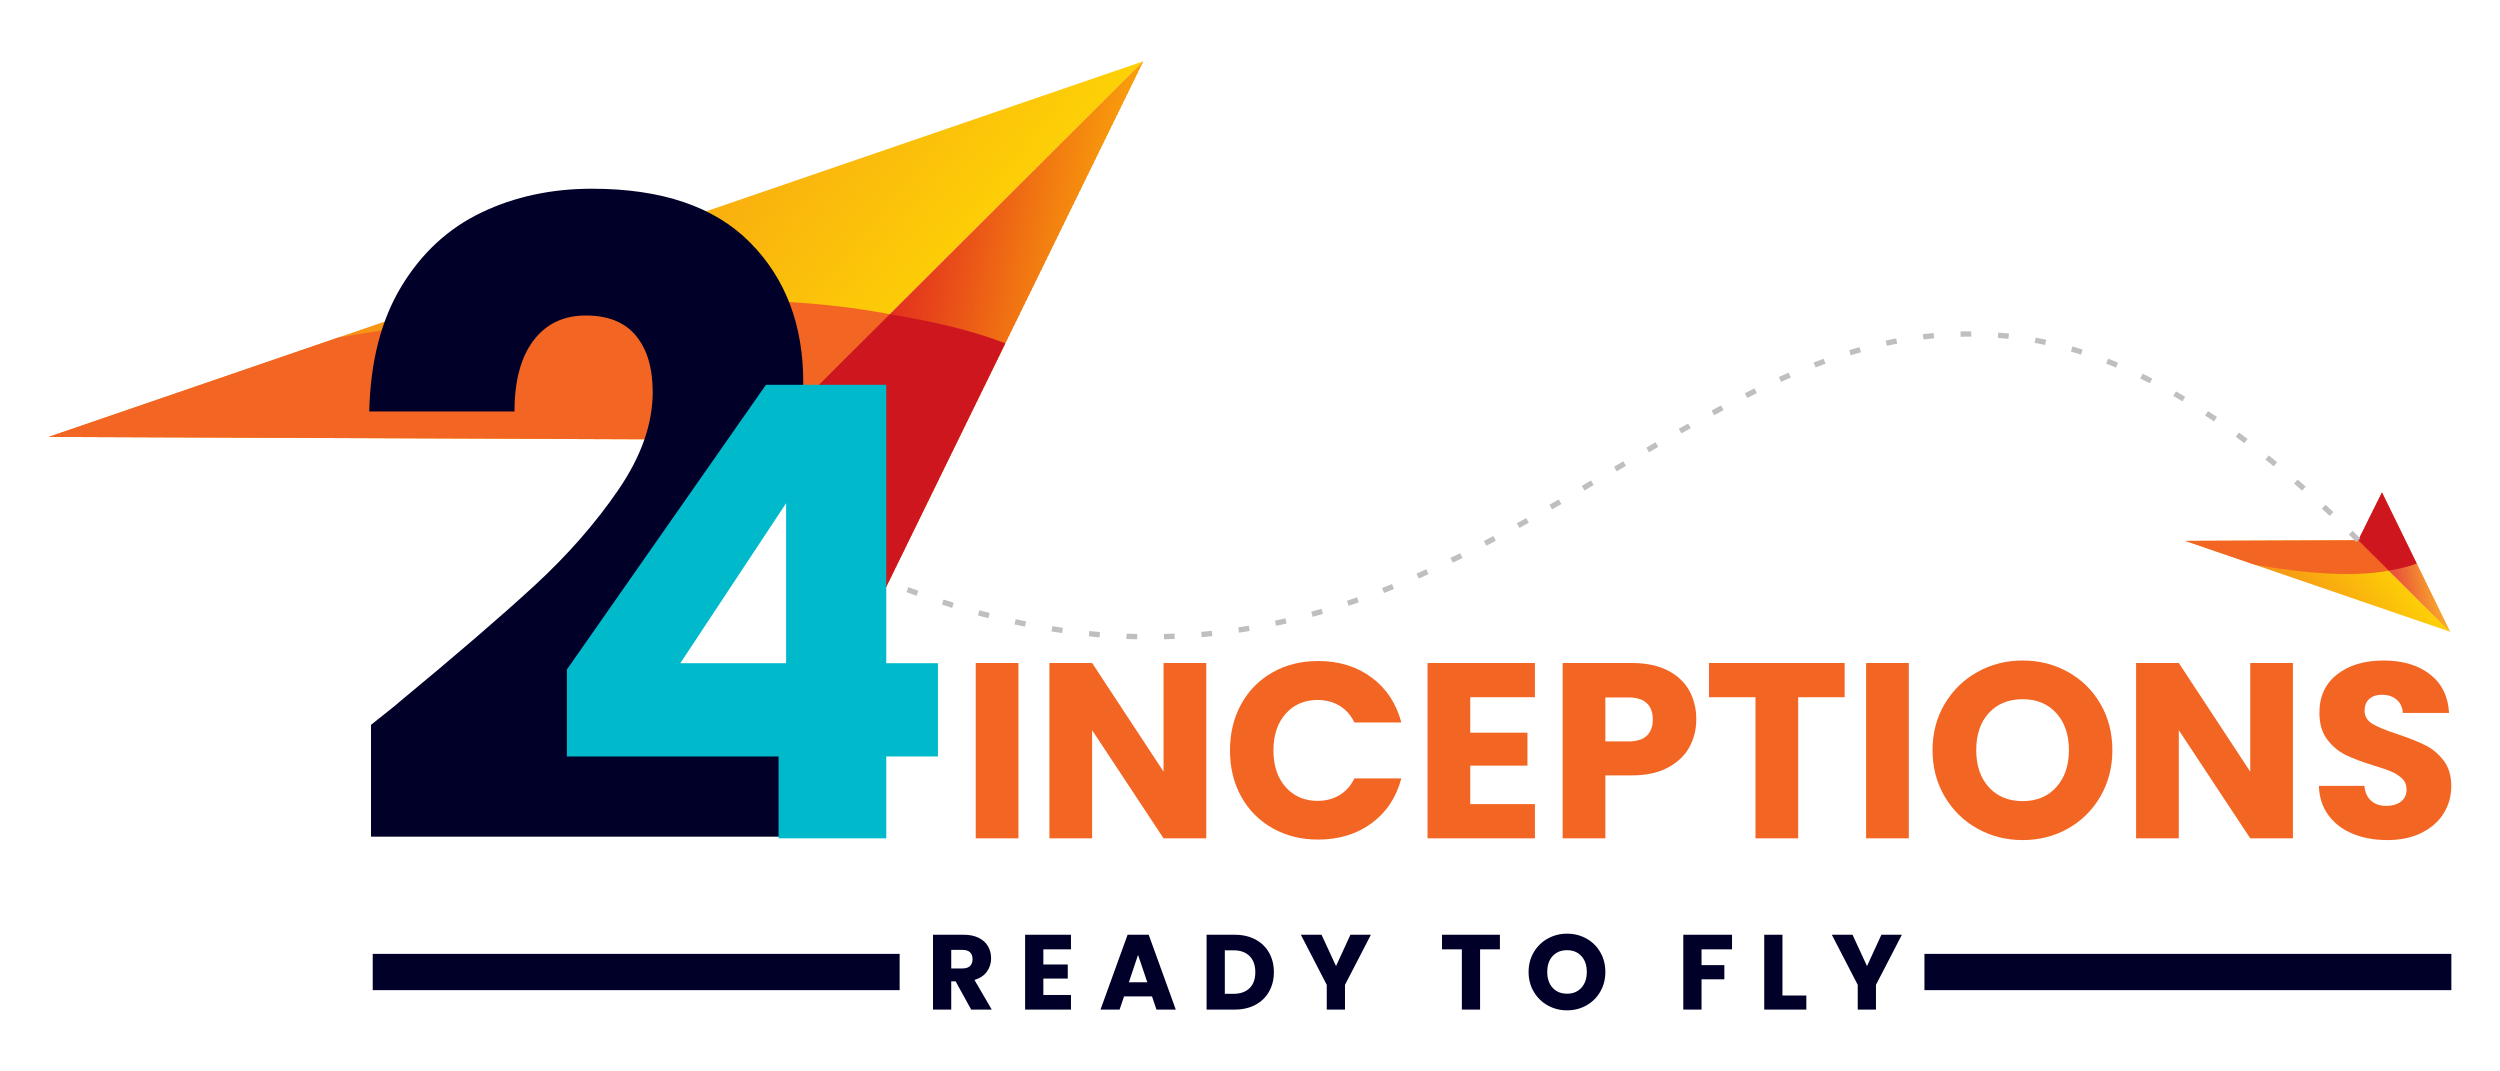 <?xml version="1.0" encoding="UTF-8"?>
<!DOCTYPE svg PUBLIC "-//W3C//DTD SVG 1.1//EN" "http://www.w3.org/Graphics/SVG/1.1/DTD/svg11.dtd">
<!-- Creator: CorelDRAW 2020 (64-Bit) -->
<svg xmlns="http://www.w3.org/2000/svg" xml:space="preserve" width="700mm" height="300mm" version="1.1" style="shape-rendering:geometricPrecision; text-rendering:geometricPrecision; image-rendering:optimizeQuality; fill-rule:evenodd; clip-rule:evenodd"
viewBox="0 0 70000 30000"
 xmlns:xlink="http://www.w3.org/1999/xlink"
 xmlns:xodm="http://www.corel.com/coreldraw/odm/2003">
 <defs>
  <style type="text/css">
   <![CDATA[
    .str0 {stroke:#C1BEC2;stroke-width:150;stroke-miterlimit:22.926;stroke-dasharray:300 750}
    .fil159 {fill:none}
    .fil157 {fill:#000029}
    .fil153 {fill:#CE161E}
    .fil152 {fill:#DF1A21}
    .fil151 {fill:#DF1B21}
    .fil150 {fill:#DF1C21}
    .fil148 {fill:#E01D20}
    .fil149 {fill:#E01D21}
    .fil147 {fill:#E01E20}
    .fil146 {fill:#E01F20}
    .fil145 {fill:#E02020}
    .fil144 {fill:#E02120}
    .fil143 {fill:#E12220}
    .fil141 {fill:#E1231F}
    .fil142 {fill:#E12320}
    .fil140 {fill:#E1241F}
    .fil139 {fill:#E1251F}
    .fil138 {fill:#E1261F}
    .fil137 {fill:#E1271F}
    .fil136 {fill:#E2271F}
    .fil135 {fill:#E2281F}
    .fil134 {fill:#E2291E}
    .fil133 {fill:#E22A1E}
    .fil132 {fill:#E22B1E}
    .fil131 {fill:#E22C1E}
    .fil130 {fill:#E32C1E}
    .fil129 {fill:#E32D1E}
    .fil128 {fill:#E32E1E}
    .fil127 {fill:#E32F1D}
    .fil126 {fill:#E3301D}
    .fil125 {fill:#E3311D}
    .fil124 {fill:#E4311D}
    .fil123 {fill:#E4321D}
    .fil122 {fill:#E4331D}
    .fil121 {fill:#E4341D}
    .fil120 {fill:#E4351C}
    .fil119 {fill:#E4361C}
    .fil118 {fill:#E5361C}
    .fil117 {fill:#E5371C}
    .fil116 {fill:#E5381C}
    .fil115 {fill:#E5391C}
    .fil114 {fill:#E53A1C}
    .fil113 {fill:#E53B1B}
    .fil112 {fill:#E63B1B}
    .fil111 {fill:#E63C1B}
    .fil110 {fill:#E63D1B}
    .fil109 {fill:#E63E1B}
    .fil108 {fill:#E63F1B}
    .fil107 {fill:#E6401B}
    .fil106 {fill:#E7411A}
    .fil105 {fill:#E7421A}
    .fil104 {fill:#E7431A}
    .fil103 {fill:#E7441A}
    .fil102 {fill:#E7451A}
    .fil101 {fill:#E8461A}
    .fil100 {fill:#E84719}
    .fil99 {fill:#E84819}
    .fil98 {fill:#E84919}
    .fil97 {fill:#E84A19}
    .fil96 {fill:#E94B19}
    .fil94 {fill:#E94C18}
    .fil95 {fill:#E94C19}
    .fil93 {fill:#E94D18}
    .fil92 {fill:#E94E18}
    .fil91 {fill:#E94F18}
    .fil90 {fill:#EA5018}
    .fil89 {fill:#EA5118}
    .fil87 {fill:#EA5217}
    .fil88 {fill:#EA5218}
    .fil86 {fill:#EA5317}
    .fil85 {fill:#EA5417}
    .fil84 {fill:#EB5517}
    .fil83 {fill:#EB5617}
    .fil82 {fill:#EB5717}
    .fil81 {fill:#EB5817}
    .fil80 {fill:#EB5916}
    .fil79 {fill:#EB5A16}
    .fil78 {fill:#EC5A16}
    .fil77 {fill:#EC5B16}
    .fil76 {fill:#EC5C16}
    .fil75 {fill:#EC5D16}
    .fil74 {fill:#EC5E15}
    .fil73 {fill:#ED5F15}
    .fil72 {fill:#ED6015}
    .fil71 {fill:#ED6115}
    .fil70 {fill:#ED6215}
    .fil69 {fill:#ED6315}
    .fil68 {fill:#EE6414}
    .fil67 {fill:#EE6514}
    .fil66 {fill:#EE6614}
    .fil65 {fill:#EE6714}
    .fil64 {fill:#EE6814}
    .fil63 {fill:#EE6914}
    .fil62 {fill:#EF6A13}
    .fil61 {fill:#EF6B13}
    .fil60 {fill:#EF6C13}
    .fil59 {fill:#EF6D13}
    .fil58 {fill:#EF6E13}
    .fil57 {fill:#F06F13}
    .fil56 {fill:#F07012}
    .fil55 {fill:#F07112}
    .fil54 {fill:#F07212}
    .fil53 {fill:#F07312}
    .fil52 {fill:#F17312}
    .fil51 {fill:#F17412}
    .fil50 {fill:#F17511}
    .fil49 {fill:#F17611}
    .fil48 {fill:#F17711}
    .fil47 {fill:#F17811}
    .fil46 {fill:#F27911}
    .fil45 {fill:#F27A11}
    .fil43 {fill:#F27B10}
    .fil44 {fill:#F27B11}
    .fil42 {fill:#F27C10}
    .fil41 {fill:#F27D10}
    .fil2 {fill:#F36523}
    .fil40 {fill:#F37E10}
    .fil39 {fill:#F37F10}
    .fil38 {fill:#F38010}
    .fil36 {fill:#F3810F}
    .fil37 {fill:#F38110}
    .fil35 {fill:#F3820F}
    .fil34 {fill:#F4830F}
    .fil33 {fill:#F4840F}
    .fil32 {fill:#F4850F}
    .fil31 {fill:#F4860F}
    .fil30 {fill:#F4870E}
    .fil29 {fill:#F5880E}
    .fil28 {fill:#F5890E}
    .fil27 {fill:#F58A0E}
    .fil26 {fill:#F58B0E}
    .fil25 {fill:#F58C0E}
    .fil24 {fill:#F68D0D}
    .fil23 {fill:#F68E0D}
    .fil22 {fill:#F68F0D}
    .fil21 {fill:#F6900D}
    .fil20 {fill:#F6910D}
    .fil19 {fill:#F6920D}
    .fil18 {fill:#F7920D}
    .fil17 {fill:#F7930C}
    .fil16 {fill:#F7940C}
    .fil15 {fill:#F7950C}
    .fil14 {fill:#F7960C}
    .fil13 {fill:#F7970C}
    .fil12 {fill:#F8970C}
    .fil11 {fill:#F8980C}
    .fil10 {fill:#F8990B}
    .fil9 {fill:#F89A0B}
    .fil8 {fill:#F89B0B}
    .fil7 {fill:#F89C0B}
    .fil6 {fill:#F99C0B}
    .fil5 {fill:#F99D0B}
    .fil4 {fill:#F99E0B}
    .fil3 {fill:#F99F0A}
    .fil155 {fill:#000029;fill-rule:nonzero}
    .fil0 {fill:#000029;fill-rule:nonzero}
    .fil156 {fill:#00B9CA;fill-rule:nonzero}
    .fil154 {fill:#F36523;fill-rule:nonzero}
    .fil1 {fill:url(#id2)}
    .fil158 {fill:url(#id3)}
   ]]>
  </style>
     <clipPath id="id0">
      <path d="M21391.36 12313.66l10620.58 -10597.2 -7885.49 16119.92 -2735.09 -5522.72z"/>
     </clipPath>
     <clipPath id="id1">
      <path d="M66033.39 15125.65l2568.3 2562.64 -1906.89 -3898.16 -661.41 1335.52z"/>
     </clipPath>
  <linearGradient id="id2" gradientUnits="userSpaceOnUse" x1="7025.81" y1="-753.65" x2="26345.51" y2="14783.75">
   <stop offset="0" style="stop-opacity:1; stop-color:#F26921"/>
   <stop offset="1" style="stop-opacity:1; stop-color:#FFE401"/>
  </linearGradient>
  <linearGradient id="id3" gradientUnits="userSpaceOnUse" xlink:href="#id2" x1="62559.48" y1="18285.61" x2="67231.42" y2="14528.33">
  </linearGradient>
 </defs>
 <g id="Layer_x0020_1">
  <path class="fil0" d="M27192.8 28268.5l-435.87 -791.14 -122.41 0 0 791.14 -510.5 0 0 -2095.76 856.81 0c165.19,0 306.01,28.85 422.44,86.57 116.43,57.72 203.5,136.83 261.22,237.34 57.72,100.51 86.58,212.47 86.58,335.86 0,139.32 -39.31,263.72 -117.92,373.18 -78.62,109.47 -194.55,187.09 -347.81,232.86l483.64 829.95 -576.18 0zm-558.28 -1152.37l316.46 0c93.54,0 163.7,-22.89 210.47,-68.67 46.77,-45.77 70.16,-110.46 70.16,-194.05 0,-79.61 -23.39,-142.3 -70.16,-188.08 -46.77,-45.78 -116.93,-68.67 -210.47,-68.67l-316.46 0 0 519.47z"/>
  <polygon id="1" class="fil0" points="29213.92,26581.74 29213.92,27005.67 29897.58,27005.67 29897.58,27399.74 29213.92,27399.74 29213.92,27859.5 29987.15,27859.5 29987.15,28268.5 28703.42,28268.5 28703.42,26172.74 29987.15,26172.74 29987.15,26581.74 "/>
  <path id="2" class="fil0" d="M32256.06 27898.31l-782.18 0 -125.38 370.19 -534.39 0 758.29 -2095.76 591.12 0 758.29 2095.76 -540.36 0 -125.39 -370.19zm-131.35 -394.08l-259.74 -767.25 -256.74 767.25 516.48 0z"/>
  <path id="3" class="fil0" d="M34569.76 26172.74c220.92,0 413.98,43.78 579.17,131.35 165.2,87.58 293.07,210.48 383.63,368.7 90.56,158.23 135.84,340.84 135.84,547.83 0,205 -45.28,387.11 -135.84,546.33 -90.56,159.22 -218.93,282.62 -385.12,370.19 -166.19,87.57 -358.75,131.36 -577.68,131.36l-785.16 0 0 -2095.76 785.16 0zm-32.84 1653.92c193.06,0 343.33,-52.74 450.8,-158.23 107.48,-105.48 161.21,-254.76 161.21,-447.81 0,-193.06 -53.73,-343.33 -161.21,-450.8 -107.47,-107.48 -257.74,-161.21 -450.8,-161.21l-241.82 0 0 1218.05 241.82 0z"/>
  <polygon id="4" class="fil0" points="38385.13,26172.74 37659.67,27575.88 37659.67,28268.5 37149.16,28268.5 37149.16,27575.88 36423.71,26172.74 37002.88,26172.74 37408.9,27050.45 37811.93,26172.74 "/>
  <polygon id="5" class="fil0" points="41997.49,26172.74 41997.49,26581.74 41442.21,26581.74 41442.21,28268.5 40931.7,28268.5 40931.7,26581.74 40376.41,26581.74 40376.41,26172.74 "/>
  <path id="6" class="fil0" d="M43878.31 28289.4c-197.04,0 -377.66,-45.78 -541.86,-137.33 -164.2,-91.55 -294.56,-219.43 -391.09,-383.63 -96.53,-164.2 -144.79,-348.79 -144.79,-553.79 0,-205 48.26,-389.1 144.79,-552.31 96.53,-163.2 226.89,-290.58 391.09,-382.13 164.2,-91.55 344.82,-137.33 541.86,-137.33 197.03,0 377.65,45.78 541.85,137.33 164.2,91.55 293.57,218.93 388.1,382.13 94.54,163.21 141.81,347.31 141.81,552.31 0,205 -47.77,389.59 -143.3,553.79 -95.53,164.2 -224.9,292.08 -388.1,383.63 -163.21,91.55 -343.33,137.33 -540.36,137.33zm0 -465.73c167.18,0 301.03,-55.73 401.53,-167.18 100.51,-111.46 150.77,-258.74 150.77,-441.84 0,-185.1 -50.26,-332.88 -150.77,-443.34 -100.5,-110.46 -234.35,-165.69 -401.53,-165.69 -169.18,0 -304.02,54.73 -404.53,164.2 -100.51,109.46 -150.76,257.74 -150.76,444.83 0,185.09 50.25,332.87 150.76,443.33 100.51,110.46 235.35,165.69 404.53,165.69z"/>
  <polygon id="7" class="fil0" points="48496.75,26172.74 48496.75,26581.74 47642.92,26581.74 47642.92,27023.58 48281.8,27023.58 48281.8,27420.64 47642.92,27420.64 47642.92,28268.5 47132.42,28268.5 47132.42,26172.74 "/>
  <polygon id="8" class="fil0" points="49908.85,27874.42 50577.59,27874.42 50577.59,28268.5 49398.35,28268.5 49398.35,26172.74 49908.85,26172.74 "/>
  <polygon id="9" class="fil0" points="53252.53,26172.74 52527.07,27575.88 52527.07,28268.5 52016.56,28268.5 52016.56,27575.88 51291.11,26172.74 51870.28,26172.74 52276.3,27050.45 52679.33,26172.74 "/>
  <g id="_2788470208864">
   <polygon class="fil1" points="21391.35,12313.65 1359.39,12234.27 32011.93,1716.45 "/>
   <path class="fil2" d="M21391.35 12313.65l3522.84 -3515.08c-3598.49,-697.24 -8730.86,-488.07 -15433.8,649.15l-8121 2786.55 20031.96 79.38z"/>
   <g>
    <g style="clip-path:url(#id0)">
     <polygon class="fil3" points="28899.78,18710.53 28865.89,18704.32 31978.04,1710.25 32011.94,1716.46 "/>
     <polygon id="1" class="fil4" points="28886.72,18708.14 28824.22,18696.69 31936.38,1702.62 31998.87,1714.07 "/>
     <polygon id="2" class="fil4" points="28845.05,18700.51 28782.56,18689.06 31894.72,1694.99 31957.21,1706.44 "/>
     <polygon id="3" class="fil5" points="28803.39,18692.88 28740.9,18681.43 31853.06,1687.36 31915.55,1698.81 "/>
     <polygon id="4" class="fil6" points="28761.73,18685.25 28699.24,18673.8 31811.39,1679.73 31873.89,1691.18 "/>
     <polygon id="5" class="fil7" points="28720.07,18677.62 28657.57,18666.17 31769.73,1672.1 31832.22,1683.55 "/>
     <polygon id="6" class="fil8" points="28678.41,18669.99 28615.91,18658.54 31728.07,1664.47 31790.56,1675.92 "/>
     <polygon id="7" class="fil9" points="28636.74,18662.36 28574.25,18650.91 31686.41,1656.84 31748.9,1668.29 "/>
     <polygon id="8" class="fil9" points="28595.08,18654.73 28532.59,18643.28 31644.74,1649.21 31707.24,1660.66 "/>
     <polygon id="9" class="fil10" points="28553.42,18647.1 28490.93,18635.65 31603.08,1641.59 31665.58,1653.03 "/>
     <polygon id="10" class="fil11" points="28511.76,18639.47 28449.26,18628.03 31561.42,1633.96 31623.91,1645.4 "/>
     <polygon id="11" class="fil12" points="28470.09,18631.84 28407.6,18620.4 31519.76,1626.33 31582.25,1637.77 "/>
     <polygon id="12" class="fil13" points="28428.43,18624.21 28365.94,18612.77 31478.1,1618.7 31540.59,1630.14 "/>
     <polygon id="13" class="fil14" points="28386.77,18616.58 28324.28,18605.14 31436.43,1611.07 31498.93,1622.51 "/>
     <polygon id="14" class="fil15" points="28345.11,18608.95 28282.61,18597.51 31394.77,1603.44 31457.26,1614.88 "/>
     <polygon id="15" class="fil15" points="28303.45,18601.32 28240.95,18589.88 31353.11,1595.81 31415.6,1607.25 "/>
     <polygon id="16" class="fil16" points="28261.78,18593.69 28199.29,18582.25 31311.45,1588.18 31373.94,1599.62 "/>
     <polygon id="17" class="fil17" points="28220.12,18586.06 28157.63,18574.62 31269.78,1580.55 31332.28,1591.99 "/>
     <polygon id="18" class="fil18" points="28178.46,18578.43 28115.97,18566.99 31228.12,1572.92 31290.62,1584.36 "/>
     <polygon id="19" class="fil19" points="28136.8,18570.8 28074.3,18559.36 31186.46,1565.29 31248.95,1576.73 "/>
     <polygon id="20" class="fil20" points="28095.13,18563.17 28032.64,18551.73 31144.8,1557.66 31207.29,1569.1 "/>
     <polygon id="21" class="fil21" points="28053.47,18555.54 27990.98,18544.1 31103.14,1550.03 31165.63,1561.47 "/>
     <polygon id="22" class="fil22" points="28011.81,18547.91 27949.32,18536.47 31061.47,1542.4 31123.97,1553.84 "/>
     <polygon id="23" class="fil23" points="27970.15,18540.28 27907.65,18528.84 31019.81,1534.77 31082.3,1546.21 "/>
     <polygon id="24" class="fil23" points="27928.49,18532.65 27865.99,18521.21 30978.15,1527.14 31040.64,1538.58 "/>
     <polygon id="25" class="fil24" points="27886.82,18525.02 27824.33,18513.58 30936.49,1519.51 30998.98,1530.95 "/>
     <polygon id="26" class="fil25" points="27845.16,18517.39 27782.67,18505.95 30894.82,1511.88 30957.32,1523.33 "/>
     <polygon id="27" class="fil26" points="27803.5,18509.77 27741.01,18498.32 30853.16,1504.25 30915.66,1515.7 "/>
     <polygon id="28" class="fil26" points="27761.84,18502.14 27699.34,18490.69 30811.5,1496.62 30873.99,1508.07 "/>
     <polygon id="29" class="fil27" points="27720.17,18494.51 27657.68,18483.06 30769.84,1488.99 30832.33,1500.44 "/>
     <polygon id="30" class="fil28" points="27678.51,18486.88 27616.02,18475.43 30728.18,1481.36 30790.67,1492.81 "/>
     <polygon id="31" class="fil29" points="27636.85,18479.25 27574.36,18467.8 30686.51,1473.73 30749.01,1485.18 "/>
     <polygon id="32" class="fil30" points="27595.19,18471.62 27532.69,18460.17 30644.85,1466.1 30707.34,1477.55 "/>
     <polygon id="33" class="fil31" points="27553.53,18463.99 27491.03,18452.54 30603.19,1458.47 30665.68,1469.92 "/>
     <polygon id="34" class="fil31" points="27511.86,18456.36 27449.37,18444.91 30561.53,1450.84 30624.02,1462.29 "/>
     <polygon id="35" class="fil32" points="27470.2,18448.73 27407.71,18437.28 30519.86,1443.21 30582.36,1454.66 "/>
     <polygon id="36" class="fil33" points="27428.54,18441.1 27366.05,18429.65 30478.2,1435.58 30540.7,1447.03 "/>
     <polygon id="37" class="fil34" points="27386.88,18433.47 27324.38,18422.02 30436.54,1427.95 30499.03,1439.4 "/>
     <polygon id="38" class="fil35" points="27345.21,18425.84 27282.72,18414.39 30394.88,1420.32 30457.37,1431.77 "/>
     <polygon id="39" class="fil36" points="27303.55,18418.21 27241.06,18406.76 30353.22,1412.69 30415.71,1424.14 "/>
     <polygon id="40" class="fil37" points="27261.89,18410.58 27199.4,18399.13 30311.55,1405.06 30374.05,1416.51 "/>
     <polygon id="41" class="fil38" points="27220.23,18402.95 27157.73,18391.5 30269.89,1397.44 30332.38,1408.88 "/>
     <polygon id="42" class="fil39" points="27178.57,18395.32 27116.07,18383.88 30228.23,1389.81 30290.72,1401.25 "/>
     <polygon id="43" class="fil40" points="27136.9,18387.69 27074.41,18376.25 30186.57,1382.18 30249.06,1393.62 "/>
     <polygon id="44" class="fil41" points="27095.24,18380.06 27032.75,18368.62 30144.9,1374.55 30207.4,1385.99 "/>
     <polygon id="45" class="fil42" points="27053.58,18372.43 26991.09,18360.99 30103.24,1366.92 30165.74,1378.36 "/>
     <polygon id="46" class="fil43" points="27011.92,18364.8 26949.42,18353.36 30061.58,1359.29 30124.07,1370.73 "/>
     <polygon id="47" class="fil44" points="26970.25,18357.17 26907.76,18345.73 30019.92,1351.66 30082.41,1363.1 "/>
     <polygon id="48" class="fil45" points="26928.59,18349.54 26866.1,18338.1 29978.26,1344.03 30040.75,1355.47 "/>
     <polygon id="49" class="fil46" points="26886.93,18341.91 26824.44,18330.47 29936.59,1336.4 29999.09,1347.84 "/>
     <polygon id="50" class="fil47" points="26845.27,18334.28 26782.77,18322.84 29894.93,1328.77 29957.42,1340.21 "/>
     <polygon id="51" class="fil48" points="26803.61,18326.65 26741.11,18315.21 29853.27,1321.14 29915.76,1332.58 "/>
     <polygon id="52" class="fil49" points="26761.94,18319.02 26699.45,18307.58 29811.61,1313.51 29874.1,1324.95 "/>
     <polygon id="53" class="fil50" points="26720.28,18311.39 26657.79,18299.95 29769.94,1305.88 29832.44,1317.32 "/>
     <polygon id="54" class="fil51" points="26678.62,18303.76 26616.13,18292.32 29728.28,1298.25 29790.78,1309.69 "/>
     <polygon id="55" class="fil52" points="26636.96,18296.13 26574.46,18284.69 29686.62,1290.62 29749.11,1302.06 "/>
     <polygon id="56" class="fil53" points="26595.29,18288.5 26532.8,18277.06 29644.96,1282.99 29707.45,1294.43 "/>
     <polygon id="57" class="fil54" points="26553.63,18280.87 26491.14,18269.43 29603.3,1275.36 29665.79,1286.8 "/>
     <polygon id="58" class="fil55" points="26511.97,18273.24 26449.48,18261.8 29561.63,1267.73 29624.13,1279.18 "/>
     <polygon id="59" class="fil56" points="26470.31,18265.62 26407.81,18254.17 29519.97,1260.1 29582.46,1271.55 "/>
     <polygon id="60" class="fil57" points="26428.65,18257.99 26366.15,18246.54 29478.31,1252.47 29540.8,1263.92 "/>
     <polygon id="61" class="fil58" points="26386.98,18250.36 26324.49,18238.91 29436.65,1244.84 29499.14,1256.29 "/>
     <polygon id="62" class="fil59" points="26345.32,18242.73 26282.83,18231.28 29394.98,1237.21 29457.48,1248.66 "/>
     <polygon id="63" class="fil60" points="26303.66,18235.1 26241.17,18223.65 29353.32,1229.58 29415.82,1241.03 "/>
     <polygon id="64" class="fil61" points="26262,18227.47 26199.5,18216.02 29311.66,1221.95 29374.15,1233.4 "/>
     <polygon id="65" class="fil61" points="26220.33,18219.84 26157.84,18208.39 29270,1214.32 29332.49,1225.77 "/>
     <polygon id="66" class="fil62" points="26178.67,18212.21 26116.18,18200.76 29228.34,1206.69 29290.83,1218.14 "/>
     <polygon id="67" class="fil63" points="26137.01,18204.58 26074.52,18193.13 29186.67,1199.06 29249.17,1210.51 "/>
     <polygon id="68" class="fil64" points="26095.35,18196.95 26032.85,18185.5 29145.01,1191.43 29207.5,1202.88 "/>
     <polygon id="69" class="fil65" points="26053.69,18189.32 25991.19,18177.87 29103.35,1183.8 29165.84,1195.25 "/>
     <polygon id="70" class="fil66" points="26012.02,18181.69 25949.53,18170.24 29061.69,1176.17 29124.18,1187.62 "/>
     <polygon id="71" class="fil67" points="25970.36,18174.06 25907.87,18162.61 29020.02,1168.54 29082.52,1179.99 "/>
     <polygon id="72" class="fil68" points="25928.7,18166.43 25866.21,18154.98 28978.36,1160.92 29040.86,1172.36 "/>
     <polygon id="73" class="fil69" points="25887.04,18158.8 25824.54,18147.36 28936.7,1153.29 28999.19,1164.73 "/>
     <polygon id="74" class="fil70" points="25845.37,18151.17 25782.88,18139.73 28895.04,1145.66 28957.53,1157.1 "/>
     <polygon id="75" class="fil70" points="25803.71,18143.54 25741.22,18132.1 28853.38,1138.03 28915.87,1149.47 "/>
     <polygon id="76" class="fil71" points="25762.05,18135.91 25699.56,18124.47 28811.71,1130.4 28874.21,1141.84 "/>
     <polygon id="77" class="fil72" points="25720.39,18128.28 25657.89,18116.84 28770.05,1122.77 28832.54,1134.21 "/>
     <polygon id="78" class="fil73" points="25678.73,18120.65 25616.23,18109.21 28728.39,1115.14 28790.88,1126.58 "/>
     <polygon id="79" class="fil74" points="25637.06,18113.02 25574.57,18101.58 28686.73,1107.51 28749.22,1118.95 "/>
     <polygon id="80" class="fil75" points="25595.4,18105.39 25532.91,18093.95 28645.06,1099.88 28707.56,1111.32 "/>
     <polygon id="81" class="fil76" points="25553.74,18097.76 25491.25,18086.32 28603.4,1092.25 28665.9,1103.69 "/>
     <polygon id="82" class="fil77" points="25512.08,18090.13 25449.58,18078.69 28561.74,1084.62 28624.23,1096.06 "/>
     <polygon id="83" class="fil78" points="25470.41,18082.5 25407.92,18071.06 28520.08,1076.99 28582.57,1088.43 "/>
     <polygon id="84" class="fil79" points="25428.75,18074.87 25366.26,18063.43 28478.42,1069.36 28540.91,1080.8 "/>
     <polygon id="85" class="fil80" points="25387.09,18067.24 25324.6,18055.8 28436.75,1061.73 28499.25,1073.17 "/>
     <polygon id="86" class="fil81" points="25345.43,18059.61 25282.93,18048.17 28395.09,1054.1 28457.58,1065.54 "/>
     <polygon id="87" class="fil82" points="25303.77,18051.98 25241.27,18040.54 28353.43,1046.47 28415.92,1057.91 "/>
     <polygon id="88" class="fil83" points="25262.1,18044.35 25199.61,18032.91 28311.77,1038.84 28374.26,1050.28 "/>
     <polygon id="89" class="fil84" points="25220.44,18036.72 25157.95,18025.28 28270.1,1031.21 28332.6,1042.66 "/>
     <polygon id="90" class="fil85" points="25178.78,18029.1 25116.29,18017.65 28228.44,1023.58 28290.94,1035.03 "/>
     <polygon id="91" class="fil86" points="25137.12,18021.47 25074.62,18010.02 28186.78,1015.95 28249.27,1027.4 "/>
     <polygon id="92" class="fil87" points="25095.45,18013.84 25032.96,18002.39 28145.12,1008.32 28207.61,1019.77 "/>
     <polygon id="93" class="fil88" points="25053.79,18006.21 24991.3,17994.76 28103.46,1000.69 28165.95,1012.14 "/>
     <polygon id="94" class="fil89" points="25012.13,17998.58 24949.64,17987.13 28061.79,993.06 28124.29,1004.51 "/>
     <polygon id="95" class="fil90" points="24970.47,17990.95 24907.97,17979.5 28020.13,985.43 28082.62,996.88 "/>
     <polygon id="96" class="fil91" points="24928.81,17983.32 24866.31,17971.87 27978.47,977.8 28040.96,989.25 "/>
     <polygon id="97" class="fil92" points="24887.14,17975.69 24824.65,17964.24 27936.81,970.17 27999.3,981.62 "/>
     <polygon id="98" class="fil93" points="24845.48,17968.06 24782.99,17956.61 27895.14,962.54 27957.64,973.99 "/>
     <polygon id="99" class="fil94" points="24803.82,17960.43 24741.33,17948.98 27853.48,954.91 27915.98,966.36 "/>
     <polygon id="100" class="fil95" points="24762.16,17952.8 24699.66,17941.35 27811.82,947.28 27874.31,958.73 "/>
     <polygon id="101" class="fil96" points="24720.49,17945.17 24658,17933.72 27770.16,939.65 27832.65,951.1 "/>
     <polygon id="102" class="fil97" points="24678.83,17937.54 24616.34,17926.09 27728.5,932.02 27790.99,943.47 "/>
     <polygon id="103" class="fil98" points="24637.17,17929.91 24574.68,17918.46 27686.83,924.39 27749.33,935.84 "/>
     <polygon id="104" class="fil99" points="24595.51,17922.28 24533.01,17910.83 27645.17,916.77 27707.66,928.21 "/>
     <polygon id="105" class="fil100" points="24553.85,17914.65 24491.35,17903.21 27603.51,909.14 27666,920.58 "/>
     <polygon id="106" class="fil100" points="24512.18,17907.02 24449.69,17895.58 27561.85,901.51 27624.34,912.95 "/>
     <polygon id="107" class="fil101" points="24470.52,17899.39 24408.03,17887.95 27520.18,893.88 27582.68,905.32 "/>
     <polygon id="108" class="fil102" points="24428.86,17891.76 24366.37,17880.32 27478.52,886.25 27541.02,897.69 "/>
     <polygon id="109" class="fil103" points="24387.2,17884.13 24324.7,17872.69 27436.86,878.62 27499.35,890.06 "/>
     <polygon id="110" class="fil104" points="24345.53,17876.5 24283.04,17865.06 27395.2,870.99 27457.69,882.43 "/>
     <polygon id="111" class="fil105" points="24303.87,17868.87 24241.38,17857.43 27353.54,863.36 27416.03,874.8 "/>
     <polygon id="112" class="fil105" points="24262.21,17861.24 24199.72,17849.8 27311.87,855.73 27374.37,867.17 "/>
     <polygon id="113" class="fil106" points="24220.55,17853.61 24158.05,17842.17 27270.21,848.1 27332.7,859.54 "/>
     <polygon id="114" class="fil107" points="24178.89,17845.98 24116.39,17834.54 27228.55,840.47 27291.04,851.91 "/>
     <polygon id="115" class="fil108" points="24137.22,17838.35 24074.73,17826.91 27186.89,832.84 27249.38,844.28 "/>
     <polygon id="116" class="fil108" points="24095.56,17830.72 24033.07,17819.28 27145.22,825.21 27207.72,836.65 "/>
     <polygon id="117" class="fil109" points="24053.9,17823.09 23991.41,17811.65 27103.56,817.58 27166.06,829.02 "/>
     <polygon id="118" class="fil110" points="24012.24,17815.46 23949.74,17804.02 27061.9,809.95 27124.39,821.39 "/>
     <polygon id="119" class="fil111" points="23970.57,17807.83 23908.08,17796.39 27020.24,802.32 27082.73,813.76 "/>
     <polygon id="120" class="fil112" points="23928.91,17800.2 23866.42,17788.76 26978.58,794.69 27041.07,806.13 "/>
     <polygon id="121" class="fil113" points="23887.25,17792.57 23824.76,17781.13 26936.91,787.06 26999.41,798.51 "/>
     <polygon id="122" class="fil114" points="23845.59,17784.95 23783.09,17773.5 26895.25,779.43 26957.74,790.88 "/>
     <polygon id="123" class="fil115" points="23803.93,17777.32 23741.43,17765.87 26853.59,771.8 26916.08,783.25 "/>
     <polygon id="124" class="fil116" points="23762.26,17769.69 23699.77,17758.24 26811.93,764.17 26874.42,775.62 "/>
     <polygon id="125" class="fil116" points="23720.6,17762.06 23658.11,17750.61 26770.26,756.54 26832.76,767.99 "/>
     <polygon id="126" class="fil117" points="23678.94,17754.43 23616.45,17742.98 26728.6,748.91 26791.1,760.36 "/>
     <polygon id="127" class="fil118" points="23637.28,17746.8 23574.78,17735.35 26686.94,741.28 26749.43,752.73 "/>
     <polygon id="128" class="fil119" points="23595.61,17739.17 23533.12,17727.72 26645.28,733.65 26707.77,745.1 "/>
     <polygon id="129" class="fil120" points="23553.95,17731.54 23491.46,17720.09 26603.62,726.02 26666.11,737.47 "/>
     <polygon id="130" class="fil121" points="23512.29,17723.91 23449.8,17712.46 26561.95,718.39 26624.45,729.84 "/>
     <polygon id="131" class="fil122" points="23470.63,17716.28 23408.13,17704.83 26520.29,710.76 26582.78,722.21 "/>
     <polygon id="132" class="fil122" points="23428.97,17708.65 23366.47,17697.2 26478.63,703.13 26541.12,714.58 "/>
     <polygon id="133" class="fil123" points="23387.3,17701.02 23324.81,17689.57 26436.97,695.5 26499.46,706.95 "/>
     <polygon id="134" class="fil124" points="23345.64,17693.39 23283.15,17681.94 26395.3,687.87 26457.8,699.32 "/>
     <polygon id="135" class="fil125" points="23303.98,17685.76 23241.49,17674.31 26353.64,680.25 26416.14,691.69 "/>
     <polygon id="136" class="fil126" points="23262.32,17678.13 23199.82,17666.69 26311.98,672.62 26374.47,684.06 "/>
     <polygon id="137" class="fil127" points="23220.65,17670.5 23158.16,17659.06 26270.32,664.99 26332.81,676.43 "/>
     <polygon id="138" class="fil127" points="23178.99,17662.87 23116.5,17651.43 26228.66,657.36 26291.15,668.8 "/>
     <polygon id="139" class="fil128" points="23137.33,17655.24 23074.84,17643.8 26186.99,649.73 26249.49,661.17 "/>
     <polygon id="140" class="fil128" points="23095.67,17647.61 23033.17,17636.17 26145.33,642.1 26207.82,653.54 "/>
     <polygon id="141" class="fil129" points="23054.01,17639.98 22991.51,17628.54 26103.67,634.47 26166.16,645.91 "/>
     <polygon id="142" class="fil130" points="23012.34,17632.35 22949.85,17620.91 26062.01,626.84 26124.5,638.28 "/>
     <polygon id="143" class="fil131" points="22970.68,17624.72 22908.19,17613.28 26020.34,619.21 26082.84,630.65 "/>
     <polygon id="144" class="fil132" points="22929.02,17617.09 22866.53,17605.65 25978.68,611.58 26041.18,623.02 "/>
     <polygon id="145" class="fil133" points="22887.36,17609.46 22824.86,17598.02 25937.02,603.95 25999.51,615.39 "/>
     <polygon id="146" class="fil133" points="22845.69,17601.83 22783.2,17590.39 25895.36,596.32 25957.85,607.76 "/>
     <polygon id="147" class="fil134" points="22804.03,17594.2 22741.54,17582.76 25853.7,588.69 25916.19,600.13 "/>
     <polygon id="148" class="fil134" points="22762.37,17586.57 22699.88,17575.13 25812.03,581.06 25874.53,592.5 "/>
     <polygon id="149" class="fil135" points="22720.71,17578.94 22658.21,17567.5 25770.37,573.43 25832.86,584.87 "/>
     <polygon id="150" class="fil135" points="22679.05,17571.31 22616.55,17559.87 25728.71,565.8 25791.2,577.24 "/>
     <polygon id="151" class="fil136" points="22637.38,17563.68 22574.89,17552.24 25687.05,558.17 25749.54,569.61 "/>
     <polygon id="152" class="fil137" points="22595.72,17556.05 22533.23,17544.61 25645.38,550.54 25707.88,561.99 "/>
     <polygon id="153" class="fil138" points="22554.06,17548.42 22491.57,17536.98 25603.72,542.91 25666.22,554.36 "/>
     <polygon id="154" class="fil138" points="22512.4,17540.8 22449.9,17529.35 25562.06,535.28 25624.55,546.73 "/>
     <polygon id="155" class="fil139" points="22470.73,17533.17 22408.24,17521.72 25520.4,527.65 25582.89,539.1 "/>
     <polygon id="156" class="fil139" points="22429.07,17525.54 22366.58,17514.09 25478.74,520.02 25541.23,531.47 "/>
     <polygon id="157" class="fil140" points="22387.41,17517.91 22324.92,17506.46 25437.07,512.39 25499.57,523.84 "/>
     <polygon id="158" class="fil140" points="22345.75,17510.28 22283.25,17498.83 25395.41,504.76 25457.9,516.21 "/>
     <polygon id="159" class="fil141" points="22304.09,17502.65 22241.59,17491.2 25353.75,497.13 25416.24,508.58 "/>
     <polygon id="160" class="fil142" points="22262.42,17495.02 22199.93,17483.57 25312.09,489.5 25374.58,500.95 "/>
     <polygon id="161" class="fil143" points="22220.76,17487.39 22158.27,17475.94 25270.42,481.87 25332.92,493.32 "/>
     <polygon id="162" class="fil143" points="22179.1,17479.76 22116.61,17468.31 25228.76,474.24 25291.26,485.69 "/>
     <polygon id="163" class="fil144" points="22137.44,17472.13 22074.94,17460.68 25187.1,466.61 25249.59,478.06 "/>
     <polygon id="164" class="fil144" points="22095.77,17464.5 22033.28,17453.05 25145.44,458.98 25207.93,470.43 "/>
     <polygon id="165" class="fil144" points="22054.11,17456.87 21991.62,17445.42 25103.77,451.35 25166.27,462.8 "/>
     <polygon id="166" class="fil145" points="22012.45,17449.24 21949.96,17437.79 25062.11,443.72 25124.61,455.17 "/>
     <polygon id="167" class="fil145" points="21970.79,17441.61 21908.29,17430.16 25020.45,436.1 25082.94,447.54 "/>
     <polygon id="168" class="fil146" points="21929.13,17433.98 21866.63,17422.54 24978.79,428.47 25041.28,439.91 "/>
     <polygon id="169" class="fil146" points="21887.46,17426.35 21824.97,17414.91 24937.13,420.84 24999.62,432.28 "/>
     <polygon id="170" class="fil146" points="21845.8,17418.72 21783.31,17407.28 24895.46,413.21 24957.96,424.65 "/>
     <polygon id="171" class="fil147" points="21804.14,17411.09 21741.65,17399.65 24853.8,405.58 24916.29,417.02 "/>
     <polygon id="172" class="fil147" points="21762.48,17403.46 21699.98,17392.02 24812.14,397.95 24874.63,409.39 "/>
     <polygon id="173" class="fil147" points="21720.81,17395.83 21658.32,17384.39 24770.48,390.32 24832.97,401.76 "/>
     <polygon id="174" class="fil147" points="21679.15,17388.2 21616.66,17376.76 24728.81,382.69 24791.31,394.13 "/>
     <polygon id="175" class="fil148" points="21637.49,17380.57 21575,17369.13 24687.15,375.06 24749.65,386.5 "/>
     <polygon id="176" class="fil149" points="21595.83,17372.94 21533.33,17361.5 24645.49,367.43 24707.98,378.87 "/>
     <polygon id="177" class="fil149" points="21554.17,17365.31 21491.67,17353.87 24603.83,359.8 24666.32,371.24 "/>
     <polygon id="178" class="fil150" points="21512.5,17357.68 21450.01,17346.24 24562.17,352.17 24624.66,363.61 "/>
     <polygon id="179" class="fil150" points="21470.84,17350.05 21408.35,17338.61 24520.5,344.54 24583,355.98 "/>
     <polygon id="180" class="fil150" points="21429.18,17342.42 21366.69,17330.98 24478.84,336.91 24541.33,348.35 "/>
     <polygon id="181" class="fil150" points="21387.52,17334.79 21325.02,17323.35 24437.18,329.28 24499.67,340.72 "/>
     <polygon id="182" class="fil150" points="21345.85,17327.16 21283.36,17315.72 24395.52,321.65 24458.01,333.09 "/>
     <polygon id="183" class="fil151" points="21304.19,17319.53 21241.7,17308.09 24353.85,314.02 24416.35,325.46 "/>
     <polygon id="184" class="fil151" points="21262.53,17311.9 21200.04,17300.46 24312.19,306.39 24374.69,317.84 "/>
     <polygon id="185" class="fil151" points="21220.87,17304.28 21158.37,17292.83 24270.53,298.76 24333.02,310.21 "/>
     <polygon id="186" class="fil151" points="21179.21,17296.65 21116.71,17285.2 24228.87,291.13 24291.36,302.58 "/>
     <polygon id="187" class="fil151" points="21137.54,17289.02 21075.05,17277.57 24187.21,283.5 24249.7,294.95 "/>
     <polygon id="188" class="fil151" points="21095.88,17281.39 21033.39,17269.94 24145.54,275.87 24208.04,287.32 "/>
     <polygon id="189" class="fil152" points="21054.22,17273.76 20991.73,17262.31 24103.88,268.24 24166.37,279.69 "/>
     <polygon id="190" class="fil152" points="21012.56,17266.13 20950.06,17254.68 24062.22,260.61 24124.71,272.06 "/>
     <polygon id="191" class="fil152" points="20970.89,17258.5 20908.4,17247.05 24020.56,252.98 24083.05,264.43 "/>
     <polygon id="192" class="fil152" points="20929.23,17250.87 20866.74,17239.42 23978.89,245.35 24041.39,256.8 "/>
     <polygon id="193" class="fil152" points="20887.57,17243.24 20825.08,17231.79 23937.23,237.72 23999.73,249.17 "/>
     <polygon id="194" class="fil152" points="20845.91,17235.61 20783.41,17224.16 23895.57,230.09 23958.06,241.54 "/>
     <polygon id="195" class="fil152" points="20804.25,17227.98 20741.75,17216.53 23853.91,222.46 23916.4,233.91 "/>
     <polygon id="196" class="fil152" points="20762.58,17220.35 20700.09,17208.9 23812.25,214.83 23874.74,226.28 "/>
     <polygon id="197" class="fil152" points="20720.92,17212.72 20501.54,17172.54 23613.7,178.47 23833.08,218.65 "/>
    </g>
   </g>
   <path class="fil153" d="M24126.44 17836.37l4023.14 -8224.31c-959.7,-370.13 -2063.99,-619.78 -3235.39,-813.49l-3522.84 3515.08 2735.09 5522.72z"/>
  </g>
  <polygon class="fil154" points="28516.52,18564.05 28516.52,23473.2 27320.7,23473.2 27320.7,18564.05 "/>
  <polygon id="1" class="fil154" points="33775.32,23473.2 32579.5,23473.2 30579.48,20445.19 30579.48,23473.2 29383.66,23473.2 29383.66,18564.05 30579.48,18564.05 32579.5,21606.04 32579.5,18564.05 33775.32,18564.05 "/>
  <path id="2" class="fil154" d="M34439.66 21011.63c0,-484.85 104.9,-917.26 314.69,-1297.22 209.79,-379.95 502.34,-675.99 877.63,-888.12 375.3,-212.12 800.71,-318.18 1276.24,-318.18 582.76,0 1081.6,153.84 1496.52,461.54 414.93,307.7 692.32,727.28 832.18,1258.76l-1314.7 0c-97.9,-205.13 -236.6,-361.31 -416.09,-468.54 -179.49,-107.23 -383.45,-160.84 -611.89,-160.84 -368.31,0 -666.68,128.2 -895.12,384.62 -228.44,256.41 -342.66,599.07 -342.66,1027.98 0,428.91 114.22,771.57 342.66,1027.99 228.44,256.41 526.81,384.62 895.12,384.62 228.44,0 432.4,-53.62 611.89,-160.84 179.49,-107.23 318.19,-263.41 416.09,-468.54l1314.7 0c-139.86,531.47 -417.25,949.89 -832.18,1255.26 -414.92,305.36 -913.76,458.05 -1496.52,458.05 -475.53,0 -900.94,-106.07 -1276.24,-318.19 -375.29,-212.12 -667.84,-507 -877.63,-884.63 -209.79,-377.62 -314.69,-808.86 -314.69,-1293.72z"/>
  <polygon id="3" class="fil154" points="41167.01,19522.1 41167.01,20515.12 42768.43,20515.12 42768.43,21438.21 41167.01,21438.21 41167.01,22515.15 42978.22,22515.15 42978.22,23473.2 39971.19,23473.2 39971.19,18564.05 42978.22,18564.05 42978.22,19522.1 "/>
  <path id="4" class="fil154" d="M47495.75 20144.49c0,284.38 -65.26,544.29 -195.8,779.73 -130.54,235.43 -331.01,425.41 -601.41,569.94 -270.4,144.52 -606.07,216.78 -1007,216.78l-741.27 0 0 1762.26 -1195.82 0 0 -4909.15 1937.09 0c391.61,0 722.62,67.6 993.02,202.8 270.4,135.2 473.2,321.68 608.4,559.45 135.2,237.76 202.79,510.49 202.79,818.19zm-1895.12 615.39c228.44,0 398.6,-53.61 510.49,-160.84 111.89,-107.23 167.84,-258.74 167.84,-454.55 0,-195.81 -55.95,-347.32 -167.84,-454.55 -111.89,-107.23 -282.05,-160.84 -510.49,-160.84l-650.36 0 0 1230.78 650.36 0z"/>
  <polygon id="5" class="fil154" points="51649.65,18564.05 51649.65,19522.1 50348.94,19522.1 50348.94,23473.2 49153.12,23473.2 49153.12,19522.1 47852.4,19522.1 47852.4,18564.05 "/>
  <polygon id="6" class="fil154" points="53446.88,18564.05 53446.88,23473.2 52251.06,23473.2 52251.06,18564.05 "/>
  <path id="7" class="fil154" d="M56635.73 23522.15c-461.55,0 -884.63,-107.23 -1269.25,-321.68 -384.62,-214.46 -689.98,-513.99 -916.09,-898.61 -226.11,-384.62 -339.17,-817.03 -339.17,-1297.22 0,-480.19 113.06,-911.43 339.17,-1293.72 226.11,-382.29 531.47,-680.66 916.09,-895.12 384.62,-214.45 807.7,-321.68 1269.25,-321.68 461.54,0 884.62,107.23 1269.24,321.68 384.62,214.46 687.66,512.83 909.11,895.12 221.44,382.29 332.17,813.53 332.17,1293.72 0,480.19 -111.89,912.6 -335.67,1297.22 -223.78,384.62 -526.81,684.15 -909.1,898.61 -382.29,214.45 -804.21,321.68 -1265.75,321.68zm0 -1090.92c391.61,0 705.13,-130.54 940.57,-391.61 235.43,-261.08 353.15,-606.07 353.15,-1034.98 0,-433.57 -117.72,-779.73 -353.15,-1038.47 -235.44,-258.75 -548.96,-388.12 -940.57,-388.12 -396.28,0 -712.13,128.21 -947.57,384.62 -235.43,256.41 -353.15,603.74 -353.15,1041.97 0,433.57 117.72,779.73 353.15,1038.47 235.44,258.75 551.29,388.12 947.57,388.12z"/>
  <polygon id="8" class="fil154" points="64202.25,23473.2 63006.43,23473.2 61006.41,20445.19 61006.41,23473.2 59810.59,23473.2 59810.59,18564.05 61006.41,18564.05 63006.43,21606.04 63006.43,18564.05 64202.25,18564.05 "/>
  <path id="9" class="fil154" d="M66845.64 23522.15c-358.98,0 -680.66,-58.27 -965.05,-174.83 -284.39,-116.55 -511.66,-289.04 -681.83,-517.48 -170.16,-228.45 -259.91,-503.51 -269.23,-825.19l1272.74 0c18.65,181.82 81.59,320.52 188.82,416.09 107.22,95.57 247.08,143.36 419.58,143.36 177.16,0 317.02,-40.79 419.59,-122.38 102.56,-81.59 153.84,-194.64 153.84,-339.17 0,-121.21 -40.79,-221.44 -122.37,-300.7 -81.59,-79.25 -181.82,-144.52 -300.71,-195.81 -118.88,-51.28 -287.88,-109.55 -507,-174.82 -317.02,-97.91 -575.76,-195.81 -776.23,-293.71 -200.47,-97.91 -372.96,-242.43 -517.49,-433.57 -144.52,-191.15 -216.78,-440.57 -216.78,-748.26 0,-456.89 165.5,-814.7 496.51,-1073.44 331,-258.75 762.24,-388.12 1293.72,-388.12 540.8,0 976.7,129.37 1307.71,388.12 331,258.74 508.16,618.88 531.47,1080.43l-1293.72 0c-9.33,-158.51 -67.6,-283.22 -174.83,-374.13 -107.23,-90.91 -244.76,-136.37 -412.59,-136.37 -144.53,0 -261.08,38.47 -349.66,115.39 -88.58,76.92 -132.86,187.65 -132.86,332.17 0,158.51 74.59,282.06 223.77,370.63 149.19,88.58 382.29,184.16 699.31,286.72 317.02,107.23 574.6,209.79 772.74,307.7 198.14,97.9 369.47,240.09 513.99,426.58 144.53,186.48 216.79,426.57 216.79,720.28 0,279.73 -71.1,533.81 -213.29,762.25 -142.19,228.44 -348.49,410.26 -618.89,545.46 -270.4,135.2 -589.75,202.8 -958.05,202.8z"/>
  <path class="fil155" d="M10387.91 20295.98c558.73,-443.7 813.45,-649.11 764.15,-616.24 1610.46,-1331.1 2879.92,-2423.91 3808.4,-3278.43 928.48,-854.53 1713.16,-1750.14 2354.06,-2686.84 640.89,-936.69 961.34,-1848.73 961.34,-2736.13 0,-673.76 -156.11,-1199.62 -468.34,-1577.59 -312.24,-377.96 -780.58,-566.94 -1405.05,-566.94 -624.46,0 -1113.35,234.17 -1466.66,702.52 -353.31,468.34 -529.97,1129.78 -529.97,1984.31l-4067.23 0c32.87,-1396.83 332.78,-2563.58 899.72,-3500.28 566.95,-936.69 1314.66,-1626.89 2243.14,-2070.59 928.48,-443.69 1959.66,-665.54 3093.55,-665.54 1955.56,0 3430.44,501.21 4424.65,1503.64 994.21,1002.43 1491.32,2308.87 1491.32,3919.32 0,1758.36 -599.82,3389.36 -1799.44,4893 -1199.63,1503.64 -2727.92,2970.3 -4584.87,4399.99l6655.45 0 0 3426.33 -12374.22 0 0 -3130.53z"/>
  <path class="fil156" d="M15873.16 21180.28l0 -2434.02 5573.56 -7972.3 3368.82 0 0 7795.92 1446.31 0 0 2610.4 -1446.31 0 0 2292.92 -3016.07 0 0 -2292.92 -5926.31 0zm6137.97 -7090.41l-2963.16 4480.01 2963.16 0 0 -4480.01z"/>
  <rect class="fil157" x="10436.05" y="26708.35" width="14753.83" height="1015.58"/>
  <rect class="fil157" x="53884.38" y="26708.35" width="14753.83" height="1015.58"/>
  <g>
   <polygon class="fil158" points="66033.39,15125.65 61189.21,15144.85 68601.69,17688.29 "/>
   <path class="fil2" d="M66033.39 15125.65l851.9 850.03c-870.19,168.61 -2111.31,118.02 -3732.24,-156.98l-1963.84 -673.85 4844.18 -19.2z"/>
   <g>
    <g style="clip-path:url(#id1)">
     <polygon class="fil3" points="68601.69,17688.29 68593.49,17689.79 67840.9,13580.24 67849.1,13578.74 "/>
     <polygon id="1" class="fil4" points="68598.53,17688.87 68583.42,17691.64 67830.83,13582.09 67845.94,13579.32 "/>
     <polygon id="2" class="fil4" points="68588.46,17690.71 68573.34,17693.48 67820.75,13583.93 67835.87,13581.16 "/>
     <polygon id="3" class="fil5" points="68578.38,17692.56 68563.27,17695.33 67810.68,13585.78 67825.79,13583.01 "/>
     <polygon id="4" class="fil6" points="68568.31,17694.4 68553.19,17697.17 67800.6,13587.62 67815.72,13584.85 "/>
     <polygon id="5" class="fil7" points="68558.23,17696.25 68543.12,17699.02 67790.53,13589.47 67805.64,13586.7 "/>
     <polygon id="6" class="fil8" points="68548.16,17698.09 68533.04,17700.86 67780.45,13591.31 67795.57,13588.54 "/>
     <polygon id="7" class="fil9" points="68538.08,17699.94 68522.97,17702.71 67770.38,13593.16 67785.49,13590.39 "/>
     <polygon id="8" class="fil9" points="68528.01,17701.78 68512.89,17704.55 67760.3,13595 67775.42,13592.23 "/>
     <polygon id="9" class="fil10" points="68517.93,17703.63 68502.82,17706.4 67750.23,13596.85 67765.34,13594.08 "/>
     <polygon id="10" class="fil11" points="68507.86,17705.47 68492.74,17708.24 67740.15,13598.69 67755.27,13595.92 "/>
     <polygon id="11" class="fil12" points="68497.78,17707.32 68482.67,17710.09 67730.08,13600.54 67745.19,13597.77 "/>
     <polygon id="12" class="fil13" points="68487.71,17709.16 68472.59,17711.93 67720,13602.38 67735.12,13599.61 "/>
     <polygon id="13" class="fil14" points="68477.63,17711.01 68462.52,17713.78 67709.93,13604.23 67725.04,13601.46 "/>
     <polygon id="14" class="fil15" points="68467.56,17712.85 68452.44,17715.62 67699.85,13606.07 67714.97,13603.3 "/>
     <polygon id="15" class="fil15" points="68457.48,17714.7 68442.37,17717.47 67689.78,13607.92 67704.89,13605.15 "/>
     <polygon id="16" class="fil16" points="68447.41,17716.54 68432.29,17719.31 67679.71,13609.76 67694.82,13606.99 "/>
     <polygon id="17" class="fil17" points="68437.33,17718.39 68422.22,17721.16 67669.63,13611.61 67684.74,13608.84 "/>
     <polygon id="18" class="fil18" points="68427.26,17720.23 68412.14,17723 67659.56,13613.45 67674.67,13610.68 "/>
     <polygon id="19" class="fil19" points="68417.18,17722.08 68402.07,17724.85 67649.48,13615.3 67664.59,13612.53 "/>
     <polygon id="20" class="fil20" points="68407.11,17723.92 68392,17726.69 67639.41,13617.14 67654.52,13614.38 "/>
     <polygon id="21" class="fil21" points="68397.03,17725.77 68381.92,17728.54 67629.33,13618.99 67644.44,13616.22 "/>
     <polygon id="22" class="fil22" points="68386.96,17727.61 68371.85,17730.38 67619.26,13620.83 67634.37,13618.07 "/>
     <polygon id="23" class="fil23" points="68376.88,17729.46 68361.77,17732.23 67609.18,13622.68 67624.29,13619.91 "/>
     <polygon id="24" class="fil23" points="68366.81,17731.3 68351.7,17734.07 67599.11,13624.52 67614.22,13621.76 "/>
     <polygon id="25" class="fil24" points="68356.73,17733.15 68341.62,17735.92 67589.03,13626.37 67604.14,13623.6 "/>
     <polygon id="26" class="fil25" points="68346.66,17734.99 68331.55,17737.76 67578.96,13628.21 67594.07,13625.45 "/>
     <polygon id="27" class="fil26" points="68336.58,17736.84 68321.47,17739.61 67568.88,13630.06 67583.99,13627.29 "/>
     <polygon id="28" class="fil26" points="68326.51,17738.68 68311.4,17741.45 67558.81,13631.9 67573.92,13629.14 "/>
     <polygon id="29" class="fil27" points="68316.43,17740.53 68301.32,17743.3 67548.73,13633.75 67563.84,13630.98 "/>
     <polygon id="30" class="fil28" points="68306.36,17742.37 68291.25,17745.14 67538.66,13635.59 67553.77,13632.83 "/>
     <polygon id="31" class="fil29" points="68296.28,17744.22 68281.17,17746.99 67528.58,13637.44 67543.69,13634.67 "/>
     <polygon id="32" class="fil30" points="68286.21,17746.06 68271.1,17748.83 67518.51,13639.28 67533.62,13636.52 "/>
     <polygon id="33" class="fil31" points="68276.13,17747.91 68261.02,17750.68 67508.43,13641.13 67523.54,13638.36 "/>
     <polygon id="34" class="fil31" points="68266.06,17749.75 68250.95,17752.52 67498.36,13642.97 67513.47,13640.21 "/>
     <polygon id="35" class="fil32" points="68255.98,17751.6 68240.87,17754.37 67488.28,13644.82 67503.4,13642.05 "/>
     <polygon id="36" class="fil33" points="68245.91,17753.44 68230.8,17756.21 67478.21,13646.66 67493.32,13643.9 "/>
     <polygon id="37" class="fil34" points="68235.83,17755.29 68220.72,17758.06 67468.13,13648.51 67483.25,13645.74 "/>
     <polygon id="38" class="fil35" points="68225.76,17757.13 68210.65,17759.9 67458.06,13650.35 67473.17,13647.59 "/>
     <polygon id="39" class="fil36" points="68215.69,17758.98 68200.57,17761.75 67447.98,13652.2 67463.1,13649.43 "/>
     <polygon id="40" class="fil37" points="68205.61,17760.82 68190.5,17763.59 67437.91,13654.04 67453.02,13651.28 "/>
     <polygon id="41" class="fil38" points="68195.54,17762.67 68180.42,17765.44 67427.83,13655.89 67442.95,13653.12 "/>
     <polygon id="42" class="fil39" points="68185.46,17764.51 68170.35,17767.28 67417.76,13657.73 67432.87,13654.97 "/>
     <polygon id="43" class="fil40" points="68175.39,17766.36 68160.27,17769.13 67407.68,13659.58 67422.8,13656.81 "/>
     <polygon id="44" class="fil41" points="68165.31,17768.2 68150.2,17770.97 67397.61,13661.42 67412.72,13658.66 "/>
     <polygon id="45" class="fil42" points="68155.24,17770.05 68140.12,17772.82 67387.53,13663.27 67402.65,13660.5 "/>
     <polygon id="46" class="fil43" points="68145.16,17771.9 68130.05,17774.66 67377.46,13665.11 67392.57,13662.35 "/>
     <polygon id="47" class="fil44" points="68135.09,17773.74 68119.97,17776.51 67367.38,13666.96 67382.5,13664.19 "/>
     <polygon id="48" class="fil45" points="68125.01,17775.59 68109.9,17778.35 67357.31,13668.8 67372.42,13666.04 "/>
     <polygon id="49" class="fil46" points="68114.94,17777.43 68099.82,17780.2 67347.23,13670.65 67362.35,13667.88 "/>
     <polygon id="50" class="fil47" points="68104.86,17779.28 68089.75,17782.04 67337.16,13672.49 67352.27,13669.73 "/>
     <polygon id="51" class="fil48" points="68094.79,17781.12 68079.67,17783.89 67327.08,13674.34 67342.2,13671.57 "/>
     <polygon id="52" class="fil49" points="68084.71,17782.97 68069.6,17785.73 67317.01,13676.18 67332.12,13673.42 "/>
     <polygon id="53" class="fil50" points="68074.64,17784.81 68059.52,17787.58 67306.94,13678.03 67322.05,13675.26 "/>
     <polygon id="54" class="fil51" points="68064.56,17786.66 68049.45,17789.42 67296.86,13679.87 67311.97,13677.11 "/>
     <polygon id="55" class="fil52" points="68054.49,17788.5 68039.38,17791.27 67286.79,13681.72 67301.9,13678.95 "/>
     <polygon id="56" class="fil53" points="68044.41,17790.35 68029.3,17793.11 67276.71,13683.56 67291.82,13680.8 "/>
     <polygon id="57" class="fil54" points="68034.34,17792.19 68019.23,17794.96 67266.64,13685.41 67281.75,13682.64 "/>
     <polygon id="58" class="fil55" points="68024.26,17794.04 68009.15,17796.8 67256.56,13687.25 67271.67,13684.49 "/>
     <polygon id="59" class="fil56" points="68014.19,17795.88 67999.08,17798.65 67246.49,13689.1 67261.6,13686.33 "/>
     <polygon id="60" class="fil57" points="68004.11,17797.73 67989,17800.49 67236.41,13690.94 67251.52,13688.18 "/>
     <polygon id="61" class="fil58" points="67994.04,17799.57 67978.93,17802.34 67226.34,13692.79 67241.45,13690.02 "/>
     <polygon id="62" class="fil59" points="67983.96,17801.42 67968.85,17804.18 67216.26,13694.63 67231.37,13691.87 "/>
     <polygon id="63" class="fil60" points="67973.89,17803.26 67958.78,17806.03 67206.19,13696.48 67221.3,13693.71 "/>
     <polygon id="64" class="fil61" points="67963.81,17805.11 67948.7,17807.87 67196.11,13698.32 67211.22,13695.56 "/>
     <polygon id="65" class="fil61" points="67953.74,17806.95 67938.63,17809.72 67186.04,13700.17 67201.15,13697.4 "/>
     <polygon id="66" class="fil62" points="67943.66,17808.8 67928.55,17811.56 67175.96,13702.01 67191.07,13699.25 "/>
     <polygon id="67" class="fil63" points="67933.59,17810.64 67918.48,17813.41 67165.89,13703.86 67181,13701.09 "/>
     <polygon id="68" class="fil64" points="67923.51,17812.49 67908.4,17815.25 67155.81,13705.7 67170.92,13702.94 "/>
     <polygon id="69" class="fil65" points="67913.44,17814.33 67898.33,17817.1 67145.74,13707.55 67160.85,13704.78 "/>
     <polygon id="70" class="fil66" points="67903.36,17816.18 67888.25,17818.94 67135.66,13709.39 67150.77,13706.63 "/>
     <polygon id="71" class="fil67" points="67893.29,17818.02 67878.18,17820.79 67125.59,13711.24 67140.7,13708.47 "/>
     <polygon id="72" class="fil68" points="67883.21,17819.87 67868.1,17822.63 67115.51,13713.08 67130.63,13710.32 "/>
     <polygon id="73" class="fil69" points="67873.14,17821.71 67858.03,17824.48 67105.44,13714.93 67120.55,13712.16 "/>
     <polygon id="74" class="fil70" points="67863.06,17823.56 67847.95,17826.32 67095.36,13716.77 67110.48,13714.01 "/>
     <polygon id="75" class="fil70" points="67852.99,17825.4 67837.88,17828.17 67085.29,13718.62 67100.4,13715.85 "/>
     <polygon id="76" class="fil71" points="67842.92,17827.25 67827.8,17830.01 67075.21,13720.46 67090.33,13717.7 "/>
     <polygon id="77" class="fil72" points="67832.84,17829.09 67817.73,17831.86 67065.14,13722.31 67080.25,13719.54 "/>
     <polygon id="78" class="fil73" points="67822.77,17830.94 67807.65,17833.7 67055.06,13724.15 67070.18,13721.39 "/>
     <polygon id="79" class="fil74" points="67812.69,17832.78 67797.58,17835.55 67044.99,13726 67060.1,13723.23 "/>
     <polygon id="80" class="fil75" points="67802.62,17834.63 67787.5,17837.39 67034.91,13727.84 67050.03,13725.08 "/>
     <polygon id="81" class="fil76" points="67792.54,17836.47 67777.43,17839.24 67024.84,13729.69 67039.95,13726.92 "/>
     <polygon id="82" class="fil77" points="67782.47,17838.32 67767.35,17841.08 67014.76,13731.53 67029.88,13728.77 "/>
     <polygon id="83" class="fil78" points="67772.39,17840.16 67757.28,17842.93 67004.69,13733.38 67019.8,13730.61 "/>
     <polygon id="84" class="fil79" points="67762.32,17842.01 67747.2,17844.77 66994.61,13735.22 67009.73,13732.46 "/>
     <polygon id="85" class="fil80" points="67752.24,17843.85 67737.13,17846.62 66984.54,13737.07 66999.65,13734.3 "/>
     <polygon id="86" class="fil81" points="67742.17,17845.7 67727.05,17848.46 66974.46,13738.91 66989.58,13736.15 "/>
     <polygon id="87" class="fil82" points="67732.09,17847.54 67716.98,17850.31 66964.39,13740.76 66979.5,13737.99 "/>
     <polygon id="88" class="fil83" points="67722.02,17849.39 67706.9,17852.15 66954.32,13742.6 66969.43,13739.84 "/>
     <polygon id="89" class="fil84" points="67711.94,17851.23 67696.83,17854 66944.24,13744.45 66959.35,13741.68 "/>
     <polygon id="90" class="fil85" points="67701.87,17853.08 67686.75,17855.84 66934.17,13746.29 66949.28,13743.53 "/>
     <polygon id="91" class="fil86" points="67691.79,17854.92 67676.68,17857.69 66924.09,13748.14 66939.2,13745.37 "/>
     <polygon id="92" class="fil87" points="67681.72,17856.77 67666.61,17859.53 66914.02,13749.98 66929.13,13747.22 "/>
     <polygon id="93" class="fil88" points="67671.64,17858.61 67656.53,17861.38 66903.94,13751.83 66919.05,13749.06 "/>
     <polygon id="94" class="fil89" points="67661.57,17860.46 67646.46,17863.22 66893.87,13753.67 66908.98,13750.91 "/>
     <polygon id="95" class="fil90" points="67651.49,17862.3 67636.38,17865.07 66883.79,13755.52 66898.9,13752.75 "/>
     <polygon id="96" class="fil91" points="67641.42,17864.15 67626.31,17866.91 66873.72,13757.36 66888.83,13754.6 "/>
     <polygon id="97" class="fil92" points="67631.34,17865.99 67616.23,17868.76 66863.64,13759.21 66878.75,13756.44 "/>
     <polygon id="98" class="fil93" points="67621.27,17867.84 67606.16,17870.6 66853.57,13761.05 66868.68,13758.29 "/>
     <polygon id="99" class="fil94" points="67611.19,17869.68 67596.08,17872.45 66843.49,13762.9 66858.6,13760.13 "/>
     <polygon id="100" class="fil95" points="67601.12,17871.53 67586.01,17874.29 66833.42,13764.74 66848.53,13761.98 "/>
     <polygon id="101" class="fil96" points="67591.04,17873.37 67575.93,17876.14 66823.34,13766.59 66838.45,13763.82 "/>
     <polygon id="102" class="fil97" points="67580.97,17875.22 67565.86,17877.98 66813.27,13768.43 66828.38,13765.67 "/>
     <polygon id="103" class="fil98" points="67570.89,17877.06 67555.78,17879.83 66803.19,13770.28 66818.3,13767.51 "/>
     <polygon id="104" class="fil99" points="67560.82,17878.91 67545.71,17881.67 66793.12,13772.12 66808.23,13769.36 "/>
     <polygon id="105" class="fil100" points="67550.74,17880.75 67535.63,17883.52 66783.04,13773.97 66798.15,13771.2 "/>
     <polygon id="106" class="fil100" points="67540.67,17882.6 67525.56,17885.36 66772.97,13775.82 66788.08,13773.05 "/>
     <polygon id="107" class="fil101" points="67530.59,17884.44 67515.48,17887.21 66762.89,13777.66 66778,13774.89 "/>
     <polygon id="108" class="fil102" points="67520.52,17886.29 67505.41,17889.05 66752.82,13779.51 66767.93,13776.74 "/>
     <polygon id="109" class="fil103" points="67510.44,17888.13 67495.33,17890.9 66742.74,13781.35 66757.86,13778.58 "/>
     <polygon id="110" class="fil104" points="67500.37,17889.98 67485.26,17892.74 66732.67,13783.2 66747.78,13780.43 "/>
     <polygon id="111" class="fil105" points="67490.3,17891.82 67475.18,17894.59 66722.59,13785.04 66737.71,13782.27 "/>
     <polygon id="112" class="fil105" points="67480.22,17893.67 67465.11,17896.43 66712.52,13786.89 66727.63,13784.12 "/>
     <polygon id="113" class="fil106" points="67470.15,17895.51 67455.03,17898.28 66702.44,13788.73 66717.56,13785.96 "/>
     <polygon id="114" class="fil107" points="67460.07,17897.36 67444.96,17900.12 66692.37,13790.58 66707.48,13787.81 "/>
     <polygon id="115" class="fil108" points="67450,17899.2 67434.88,17901.97 66682.29,13792.42 66697.41,13789.65 "/>
     <polygon id="116" class="fil108" points="67439.92,17901.05 67424.81,17903.81 66672.22,13794.27 66687.33,13791.5 "/>
     <polygon id="117" class="fil109" points="67429.85,17902.89 67414.73,17905.66 66662.14,13796.11 66677.26,13793.34 "/>
     <polygon id="118" class="fil110" points="67419.77,17904.74 67404.66,17907.5 66652.07,13797.96 66667.18,13795.19 "/>
     <polygon id="119" class="fil111" points="67409.7,17906.58 67394.58,17909.35 66641.99,13799.8 66657.11,13797.03 "/>
     <polygon id="120" class="fil112" points="67399.62,17908.43 67384.51,17911.19 66631.92,13801.65 66647.03,13798.88 "/>
     <polygon id="121" class="fil113" points="67389.55,17910.27 67374.43,17913.04 66621.84,13803.49 66636.96,13800.72 "/>
     <polygon id="122" class="fil114" points="67379.47,17912.12 67364.36,17914.88 66611.77,13805.34 66626.88,13802.57 "/>
     <polygon id="123" class="fil115" points="67369.4,17913.96 67354.28,17916.73 66601.69,13807.18 66616.81,13804.41 "/>
     <polygon id="124" class="fil116" points="67359.32,17915.81 67344.21,17918.57 66591.62,13809.03 66606.73,13806.26 "/>
     <polygon id="125" class="fil116" points="67349.25,17917.65 67334.13,17920.42 66581.55,13810.87 66596.66,13808.1 "/>
     <polygon id="126" class="fil117" points="67339.17,17919.5 67324.06,17922.26 66571.47,13812.72 66586.58,13809.95 "/>
     <polygon id="127" class="fil118" points="67329.1,17921.34 67313.98,17924.11 66561.4,13814.56 66576.51,13811.79 "/>
     <polygon id="128" class="fil119" points="67319.02,17923.19 67303.91,17925.95 66551.32,13816.41 66566.43,13813.64 "/>
     <polygon id="129" class="fil120" points="67308.95,17925.03 67293.84,17927.8 66541.25,13818.25 66556.36,13815.48 "/>
     <polygon id="130" class="fil121" points="67298.87,17926.88 67283.76,17929.64 66531.17,13820.1 66546.28,13817.33 "/>
     <polygon id="131" class="fil122" points="67288.8,17928.72 67273.69,17931.49 66521.1,13821.94 66536.21,13819.17 "/>
     <polygon id="132" class="fil122" points="67278.72,17930.57 67263.61,17933.34 66511.02,13823.79 66526.13,13821.02 "/>
     <polygon id="133" class="fil123" points="67268.65,17932.41 67253.54,17935.18 66500.95,13825.63 66516.06,13822.86 "/>
     <polygon id="134" class="fil124" points="67258.57,17934.26 67243.46,17937.03 66490.87,13827.48 66505.98,13824.71 "/>
     <polygon id="135" class="fil125" points="67248.5,17936.1 67233.39,17938.87 66480.8,13829.32 66495.91,13826.55 "/>
     <polygon id="136" class="fil126" points="67238.42,17937.95 67223.31,17940.72 66470.72,13831.17 66485.83,13828.4 "/>
     <polygon id="137" class="fil127" points="67228.35,17939.79 67213.24,17942.56 66460.65,13833.01 66475.76,13830.24 "/>
     <polygon id="138" class="fil127" points="67218.27,17941.64 67203.16,17944.41 66450.57,13834.86 66465.68,13832.09 "/>
     <polygon id="139" class="fil128" points="67208.2,17943.48 67193.09,17946.25 66440.5,13836.7 66455.61,13833.93 "/>
     <polygon id="140" class="fil128" points="67198.12,17945.33 67183.01,17948.1 66430.42,13838.55 66445.53,13835.78 "/>
     <polygon id="141" class="fil129" points="67188.05,17947.17 67172.94,17949.94 66420.35,13840.39 66435.46,13837.62 "/>
     <polygon id="142" class="fil130" points="67177.97,17949.02 67162.86,17951.79 66410.27,13842.24 66425.38,13839.47 "/>
     <polygon id="143" class="fil131" points="67167.9,17950.86 67152.79,17953.63 66400.2,13844.08 66415.31,13841.31 "/>
     <polygon id="144" class="fil132" points="67157.82,17952.71 67142.71,17955.48 66390.12,13845.93 66405.24,13843.16 "/>
     <polygon id="145" class="fil133" points="67147.75,17954.55 67132.64,17957.32 66380.05,13847.77 66395.16,13845 "/>
     <polygon id="146" class="fil133" points="67137.67,17956.4 67122.56,17959.17 66369.97,13849.62 66385.09,13846.85 "/>
     <polygon id="147" class="fil134" points="67127.6,17958.24 67112.49,17961.01 66359.9,13851.46 66375.01,13848.69 "/>
     <polygon id="148" class="fil134" points="67117.53,17960.09 67102.41,17962.86 66349.82,13853.31 66364.94,13850.54 "/>
     <polygon id="149" class="fil135" points="67107.45,17961.93 67092.34,17964.7 66339.75,13855.15 66354.86,13852.38 "/>
     <polygon id="150" class="fil135" points="67097.38,17963.78 67082.26,17966.55 66329.67,13857 66344.79,13854.23 "/>
     <polygon id="151" class="fil136" points="67087.3,17965.62 67072.19,17968.39 66319.6,13858.84 66334.71,13856.07 "/>
     <polygon id="152" class="fil137" points="67077.23,17967.47 67062.11,17970.24 66309.52,13860.69 66324.64,13857.92 "/>
     <polygon id="153" class="fil138" points="67067.15,17969.31 67052.04,17972.08 66299.45,13862.53 66314.56,13859.76 "/>
     <polygon id="154" class="fil138" points="67057.08,17971.16 67041.96,17973.93 66289.37,13864.38 66304.49,13861.61 "/>
     <polygon id="155" class="fil139" points="67047,17973 67031.89,17975.77 66279.3,13866.22 66294.41,13863.45 "/>
     <polygon id="156" class="fil139" points="67036.93,17974.85 67021.81,17977.62 66269.22,13868.07 66284.34,13865.3 "/>
     <polygon id="157" class="fil140" points="67026.85,17976.69 67011.74,17979.46 66259.15,13869.91 66274.26,13867.14 "/>
     <polygon id="158" class="fil140" points="67016.78,17978.54 67001.66,17981.31 66249.07,13871.76 66264.19,13868.99 "/>
     <polygon id="159" class="fil141" points="67006.7,17980.38 66991.59,17983.15 66239,13873.6 66254.11,13870.83 "/>
     <polygon id="160" class="fil142" points="66996.63,17982.23 66981.51,17985 66228.92,13875.45 66244.04,13872.68 "/>
     <polygon id="161" class="fil143" points="66986.55,17984.07 66971.44,17986.84 66218.85,13877.29 66233.96,13874.52 "/>
     <polygon id="162" class="fil143" points="66976.48,17985.92 66961.36,17988.69 66208.78,13879.14 66223.89,13876.37 "/>
     <polygon id="163" class="fil144" points="66966.4,17987.76 66951.29,17990.53 66198.7,13880.98 66213.81,13878.21 "/>
     <polygon id="164" class="fil144" points="66956.33,17989.61 66941.22,17992.38 66188.63,13882.83 66203.74,13880.06 "/>
     <polygon id="165" class="fil144" points="66946.25,17991.45 66931.14,17994.22 66178.55,13884.67 66193.66,13881.9 "/>
     <polygon id="166" class="fil145" points="66936.18,17993.3 66921.07,17996.07 66168.48,13886.52 66183.59,13883.75 "/>
     <polygon id="167" class="fil145" points="66926.1,17995.14 66910.99,17997.91 66158.4,13888.36 66173.51,13885.59 "/>
     <polygon id="168" class="fil146" points="66916.03,17996.99 66900.92,17999.76 66148.33,13890.21 66163.44,13887.44 "/>
     <polygon id="169" class="fil146" points="66905.95,17998.83 66890.84,18001.6 66138.25,13892.05 66153.36,13889.28 "/>
     <polygon id="170" class="fil146" points="66895.88,18000.68 66880.77,18003.45 66128.18,13893.9 66143.29,13891.13 "/>
     <polygon id="171" class="fil147" points="66885.8,18002.52 66870.69,18005.29 66118.1,13895.74 66133.21,13892.97 "/>
     <polygon id="172" class="fil147" points="66875.73,18004.37 66860.62,18007.14 66108.03,13897.59 66123.14,13894.82 "/>
     <polygon id="173" class="fil147" points="66865.65,18006.21 66850.54,18008.98 66097.95,13899.43 66113.06,13896.66 "/>
     <polygon id="174" class="fil147" points="66855.58,18008.06 66840.47,18010.83 66087.88,13901.28 66102.99,13898.51 "/>
     <polygon id="175" class="fil148" points="66845.5,18009.9 66830.39,18012.67 66077.8,13903.12 66092.91,13900.35 "/>
     <polygon id="176" class="fil149" points="66835.43,18011.75 66820.32,18014.52 66067.73,13904.97 66082.84,13902.2 "/>
     <polygon id="177" class="fil149" points="66825.35,18013.59 66810.24,18016.36 66057.65,13906.81 66072.76,13904.04 "/>
     <polygon id="178" class="fil150" points="66815.28,18015.44 66800.17,18018.21 66047.58,13908.66 66062.69,13905.89 "/>
     <polygon id="179" class="fil150" points="66805.2,18017.28 66790.09,18020.05 66037.5,13910.5 66052.61,13907.73 "/>
     <polygon id="180" class="fil150" points="66795.13,18019.13 66780.02,18021.9 66027.43,13912.35 66042.54,13909.58 "/>
     <polygon id="181" class="fil150" points="66785.05,18020.97 66769.94,18023.74 66017.35,13914.19 66032.47,13911.42 "/>
     <polygon id="182" class="fil150" points="66774.98,18022.82 66759.87,18025.59 66007.28,13916.04 66022.39,13913.27 "/>
     <polygon id="183" class="fil151" points="66764.9,18024.66 66749.79,18027.43 65997.2,13917.88 66012.32,13915.11 "/>
     <polygon id="184" class="fil151" points="66754.83,18026.51 66739.72,18029.28 65987.13,13919.73 66002.24,13916.96 "/>
     <polygon id="185" class="fil151" points="66744.76,18028.35 66729.64,18031.12 65977.05,13921.57 65992.17,13918.8 "/>
     <polygon id="186" class="fil151" points="66734.68,18030.2 66719.57,18032.97 65966.98,13923.42 65982.09,13920.65 "/>
     <polygon id="187" class="fil151" points="66724.61,18032.04 66709.49,18034.81 65956.9,13925.26 65972.02,13922.49 "/>
     <polygon id="188" class="fil151" points="66714.53,18033.89 66699.42,18036.66 65946.83,13927.11 65961.94,13924.34 "/>
     <polygon id="189" class="fil152" points="66704.46,18035.73 66689.34,18038.5 65936.75,13928.95 65951.87,13926.18 "/>
     <polygon id="190" class="fil152" points="66694.38,18037.58 66679.27,18040.35 65926.68,13930.8 65941.79,13928.03 "/>
     <polygon id="191" class="fil152" points="66684.31,18039.42 66669.19,18042.19 65916.6,13932.64 65931.72,13929.87 "/>
     <polygon id="192" class="fil152" points="66674.23,18041.27 66659.12,18044.04 65906.53,13934.49 65921.64,13931.72 "/>
     <polygon id="193" class="fil152" points="66664.16,18043.11 66649.04,18045.88 65896.45,13936.33 65911.57,13933.56 "/>
     <polygon id="194" class="fil152" points="66654.08,18044.96 66638.97,18047.73 65886.38,13938.18 65901.49,13935.41 "/>
     <polygon id="195" class="fil152" points="66644.01,18046.8 66628.89,18049.57 65876.3,13940.02 65891.42,13937.26 "/>
     <polygon id="196" class="fil152" points="66633.93,18048.65 66618.82,18051.42 65866.23,13941.87 65881.34,13939.1 "/>
     <polygon id="197" class="fil152" points="66623.86,18050.49 66570.8,18060.21 65818.21,13950.66 65871.27,13940.95 "/>
    </g>
   </g>
   <path class="fil153" d="M66694.8 13790.13l972.88 1988.83c-232.07,89.5 -499.11,149.87 -782.39,196.72l-851.9 -850.03 661.41 -1335.52z"/>
  </g>
  <path class="fil159 str0" d="M66033.39 15125.65c-16637.58,-16732.67 -21714.5,9019.59 -41156.65,1176.92"/>
 </g>
</svg>
